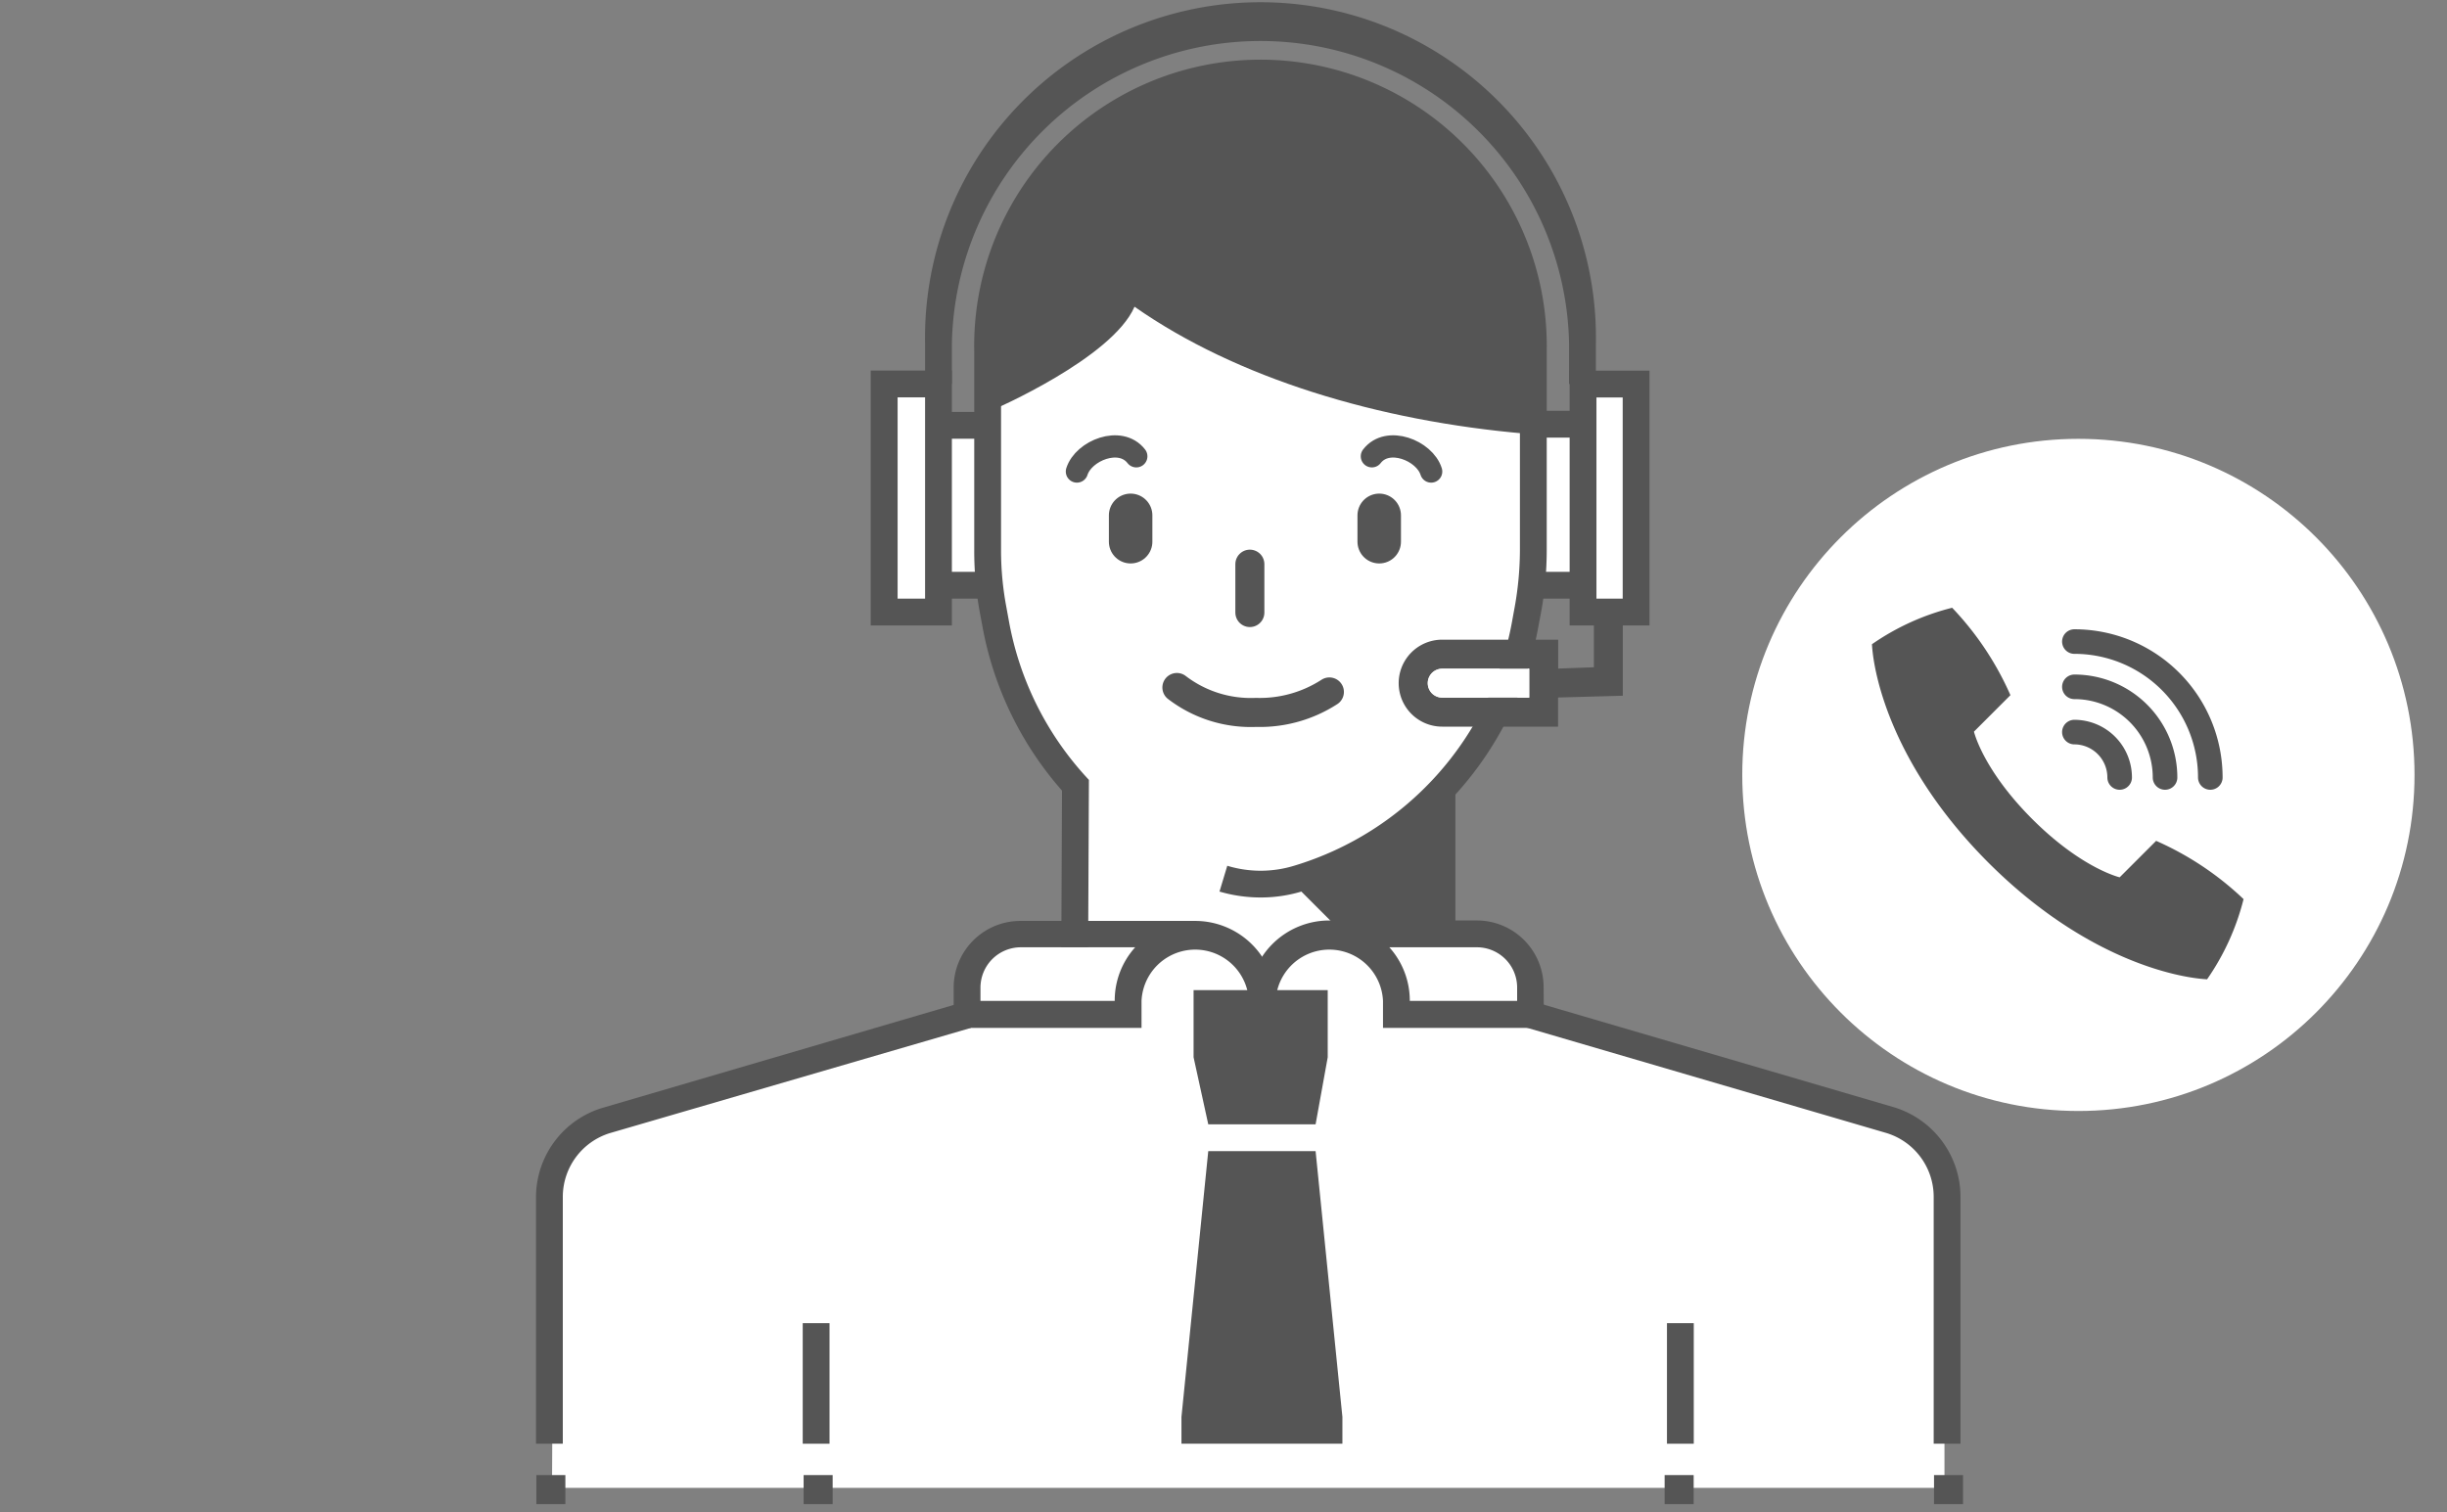 <svg xmlns="http://www.w3.org/2000/svg" width="220" height="136" viewBox="0 0 220 136">
  <rect x="0" y="0" width="220" height="136" fill="#808080" stroke="none"/>
  <defs>
    <style>
      .a {
        fill: #fff;
      }

      .b {
        fill: #555;
      }

      .c, .d, .e, .f, .g {
        fill: none;
      }

      .c, .d, .e, .f {
        stroke: #555;
        stroke-linecap: round;
      }

      .c, .d, .f {
        stroke-linejoin: round;
      }

      .c {
        stroke-width: 2.61px;
      }

      .d {
        stroke-width: 3.91px;
      }

      .e {
        stroke-miterlimit: 10;
        stroke-width: 2px;
      }

      .f {
        stroke-width: 2.21px;
      }
    </style>
  </defs>
  <title>com-footer-contact-illust-tel</title>
  <g>
    <g>
      <g>
        <polygon class="a" points="90.08 32.31 88.45 38.38 84.3 38.09 84 34.83 79.41 34.83 79.41 54.83 84.89 55.27 85.19 52.9 88.6 52.9 90.82 62.09 95.12 68.9 96.3 70.38 96.45 83.72 90.82 84.31 87.71 87.12 87.12 90.83 51.56 101.79 49.78 105.64 49.63 133.79 174.82 133.79 174.82 105.64 171.56 101.35 137.93 91.27 136.6 85.64 133.49 84.16 129.65 83.98 130.08 71.12 134.38 64.61 138.97 63.87 138.38 58.53 136.89 58.23 137.78 53.35 142.38 52.75 142.08 55.27 147.12 55.27 147.12 34.38 142.67 34.38 142.67 37.49 137.49 37.49 101.78 22.09 90.08 32.31"/>
        <g>
          <g>
            <g>
              <polygon class="b" points="129.65 83.98 129.65 70.19 124.36 75.42 116.25 79.42 120.81 83.98 129.65 83.98"/>
              <rect class="b" x="128.44" y="70.71" width="2.41" height="13.27"/>
              <path class="b" d="M97.83,85.16H95.42l.06-14.07a30.67,30.67,0,0,1-7.15-14.75L88.08,55a30.4,30.4,0,0,1-.49-5.47V31.66a25.74,25.74,0,1,1,51.47-.1V49.49a31.43,31.43,0,0,1-.49,5.47l-.26,1.38A30.58,30.58,0,0,1,117,80.17a12.68,12.68,0,0,1-3.47.53,13.14,13.14,0,0,1-3.89-.53l.7-2.32a10.29,10.29,0,0,0,6,0A28.16,28.16,0,0,0,135.94,55.9l.25-1.37a29.34,29.34,0,0,0,.46-5V31.66A23.33,23.33,0,0,0,90,31.56V49.49a27.47,27.47,0,0,0,.46,5l.25,1.37a28.13,28.13,0,0,0,6.87,13.92l.32.35Z"/>
            </g>
            <g>
              <rect class="b" x="137.5" y="51.42" width="4.82" height="2.41"/>
              <rect class="b" x="137.5" y="36.94" width="4.82" height="2.41"/>
              <path class="b" d="M148.3,56.24h-7.18V33.33h7.18Zm-4.77-2.41h2.36V35.74h-2.36Z"/>
            </g>
            <g>
              <path class="b" d="M85.58,56.24h-7.3V33.32h7.3ZM80.7,53.83h2.47V35.73H80.7Z"/>
              <rect class="b" x="84.37" y="51.42" width="4.82" height="2.41"/>
              <rect class="b" x="84.37" y="37.04" width="4.82" height="2.41"/>
            </g>
            <g>
              <rect class="b" x="72.17" y="118.98" width="2.41" height="10.84"/>
              <rect class="b" x="149.87" y="118.98" width="2.41" height="10.84"/>
              <path class="b" d="M50.6,129.82H48.19V107.64a8.4,8.4,0,0,1,5.91-8l32.51-9.53.68,2.32L54.8,101.9a6,6,0,0,0-4.2,5.74Z"/>
              <g>
                <polygon class="b" points="118.28 101.1 108.63 101.1 107.31 95.07 107.31 89.03 119.37 89.03 119.37 95.07 118.28 101.1"/>
                <polygon class="b" points="120.69 129.82 120.69 127.41 118.28 103.51 108.63 103.51 106.22 127.41 106.22 129.82 120.69 129.82"/>
              </g>
              <g>
                <path class="b" d="M102.63,92.43H85.74V88.81a6,6,0,0,1,6-6h15.68A7.24,7.24,0,0,1,114.69,90v1.21h-2.41V90a4.83,4.83,0,0,0-9.65,0ZM88.15,90h12.07a7.14,7.14,0,0,1,1.84-4.82H91.77a3.63,3.63,0,0,0-3.62,3.62Z"/>
                <path class="b" d="M138.81,92.43H124.34V90a4.83,4.83,0,0,0-9.65,0v1.21h-2.41V90a7.23,7.23,0,0,1,7.23-7.23h13.27a6,6,0,0,1,6,6ZM126.75,90h9.65v-1.2a3.62,3.62,0,0,0-3.62-3.62h-7.87A7.19,7.19,0,0,1,126.75,90Z"/>
              </g>
              <path class="b" d="M176.26,129.82h-2.41V107.64a6,6,0,0,0-4.22-5.75l-32.47-9.51.68-2.32,32.49,9.52a8.43,8.43,0,0,1,5.93,8.06Z"/>
            </g>
            <path class="b" d="M143.48,34.53h-2.41V30.91a27.75,27.75,0,0,0-55.49,0v3.62H83.17V30.91a30.16,30.16,0,1,1,60.31,0Z"/>
          </g>
          <rect class="b" x="48.22" y="132.64" width="2.61" height="2.61"/>
          <rect class="b" x="72.25" y="132.64" width="2.61" height="2.61"/>
          <rect class="b" x="149.66" y="132.64" width="2.61" height="2.61"/>
          <rect class="b" x="173.88" y="132.64" width="2.61" height="2.61"/>
          <path class="b" d="M89.3,36.84S100,32.21,102,27.58C111.16,34,123.9,37.86,137.22,39c2.46-.87.29-6.08,0-8.11-.44-10.42-5.5-15.35-10.72-19.69,0,0-9.12-6.66-20.12-3.19S89.73,23.81,89.73,23.81L89.2,37Z"/>
          <path class="b" d="M140.08,65.34H129.66a3.91,3.91,0,0,1,0-7.82h10.43v2.6L143.3,60V56.22h2.6v6.34l-5.82.16Zm-10.42-5.21a1.3,1.3,0,1,0,0,2.6h7.82v-2.6Z"/>
          <path class="c" d="M119.52,62.22a11.52,11.52,0,0,1-6.6,1.84,10.93,10.93,0,0,1-7.11-2.24"/>
          <line class="d" x1="101.65" y1="46.34" x2="101.65" y2="48.71"/>
          <line class="d" x1="124" y1="46.34" x2="124" y2="48.71"/>
          <line class="c" x1="112.37" y1="50.73" x2="112.37" y2="55.08"/>
          <path class="a" d="M129.67,60.13a1.3,1.3,0,1,0,0,2.6h7.82v-2.6Z"/>
        </g>
      </g>
      <circle class="a" cx="186.86" cy="69.68" r="30.22"/>
      <path class="e" d="M96.82,42.4c.6-1.89,3.91-3.22,5.34-1.37"/>
      <path class="e" d="M128.67,42.4c-.59-1.89-3.91-3.22-5.33-1.37"/>
      <g>
        <path class="b" d="M178.78,77.58c8.52,8.51,16.65,10.31,19.65,10.48a22,22,0,0,0,3.28-7.21,27.42,27.42,0,0,0-7.86-5.24l-3.28,3.28c-1.12-.3-4.19-1.57-7.86-5.24s-4.94-6.74-5.24-7.86l3.28-3.28a27.29,27.29,0,0,0-5.24-7.86,22,22,0,0,0-7.21,3.28C168.47,60.93,170.27,69.06,178.78,77.58Z"/>
        <path class="f" d="M186.5,65.83a4.08,4.08,0,0,1,4.07,4.08"/>
        <path class="f" d="M186.5,61.76a8.15,8.15,0,0,1,8.15,8.15"/>
        <path class="f" d="M186.5,57.69a12.22,12.22,0,0,1,12.22,12.22"/>
      </g>
    </g>
    <rect class="g" width="220" height="136"/>
  </g>
</svg>
